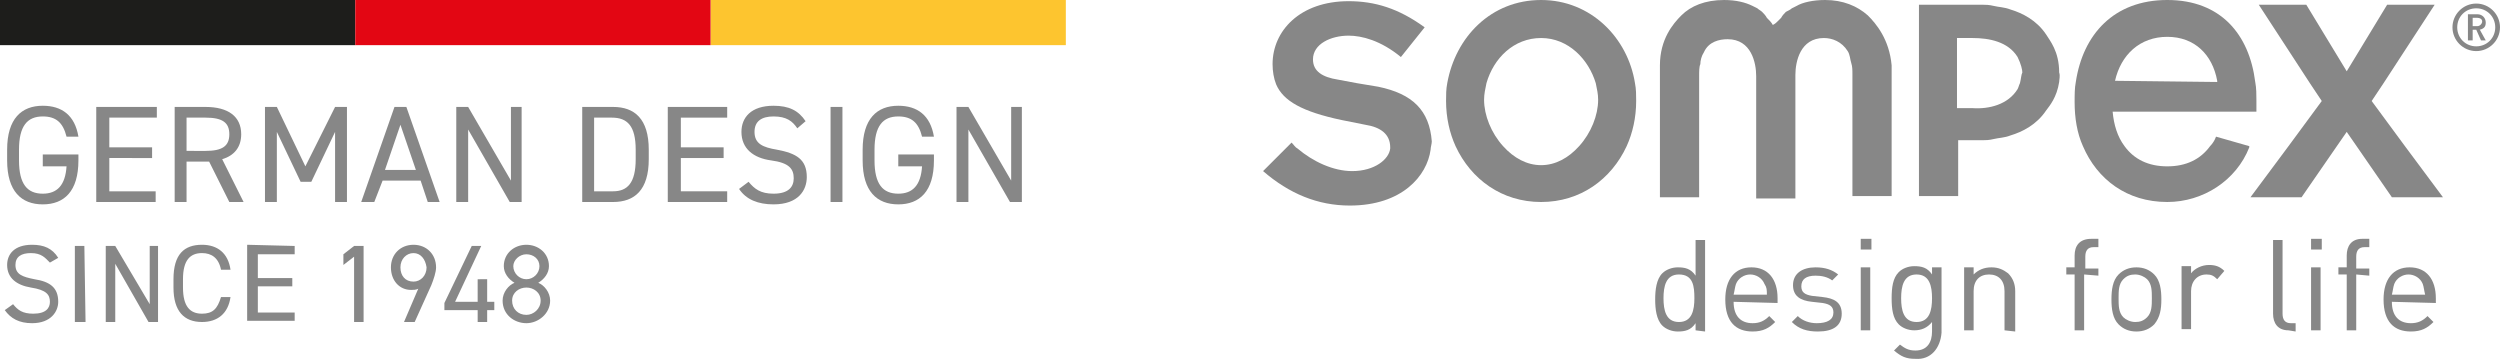<svg xmlns="http://www.w3.org/2000/svg" xmlns:xlink="http://www.w3.org/1999/xlink" version="1.1" id="Ebene_1" x="0px" y="0px" viewBox="0 0 210.4 30.2" style="enable-background:new 0 0 210.4 30.2;" xml:space="preserve"><style type="text/css">
	.st0{fill:#1D1D1B;}
	.st1{fill:#FDC52F;}
	.st2{fill:#E30613;}
	.st3{enable-background:new    ;}
	.st4{fill:#878787;}
</style><g id="flagge"><rect class="st0" width="29.9" height="3.8"/><rect x="59.8" class="st1" width="29.9" height="3.8"/><rect x="29.9" class="st2" width="29.9" height="3.8"/></g><g id="german" class="st3"><path class="st4" d="M6.6,13v0.5c0,2.6-1.2,3.7-3,3.7s-3-1.1-3-3.7v-0.9c0-2.6,1.2-3.7,3-3.7c1.6,0,2.7,0.8,3,2.6h-1   c-0.3-1.2-0.9-1.7-2-1.7c-1.3,0-2,0.8-2,2.8v0.9c0,2,0.7,2.8,2,2.8c1.2,0,1.9-0.7,2-2.3h-2v-1H6.6z"/><path class="st4" d="M13.2,9v0.9h-4v2.5h3.6v0.9H9.2v2.8h3.9V17h-5V9H13.2z"/><path class="st4" d="M19.3,17l-1.7-3.4h-1.9V17h-1V9h2.6c1.9,0,3,0.8,3,2.3c0,1.1-0.6,1.8-1.6,2.1l1.8,3.6H19.3z M17.3,12.7   c1.4,0,2-0.4,2-1.4s-0.6-1.4-2-1.4h-1.6v2.8C15.7,12.7,17.3,12.7,17.3,12.7z"/><path class="st4" d="M25.7,14l2.5-5h1v8h-1v-5.9l-2,4.2h-0.9l-2-4.2V17h-1V9h1L25.7,14z"/><path class="st4" d="M30.4,17l2.8-8h1l2.8,8h-1l-0.6-1.8h-3.2L31.5,17H30.4z M32.4,14.3H35l-1.3-3.8L32.4,14.3z"/><path class="st4" d="M43.9,9v8h-1l-3.5-6.1V17h-1V9h1l3.6,6.2V9H43.9z"/></g><g id="design" class="st3"><path class="st4" d="M49,17V9h2.6c1.8,0,3,1,3,3.6v0.8c0,2.6-1.2,3.6-3,3.6H49z M53.5,13.4v-0.8c0-2-0.7-2.7-2-2.7H50v6.2h1.6   C52.8,16.1,53.5,15.4,53.5,13.4z"/><path class="st4" d="M61.2,9v0.9h-3.9v2.5h3.6v0.9h-3.6v2.8h3.9V17h-5V9H61.2z"/><path class="st4" d="M67.1,10.8c-0.4-0.6-0.9-1-2-1c-1,0-1.6,0.4-1.6,1.3c0,1,0.7,1.3,1.9,1.5c1.6,0.3,2.5,0.8,2.5,2.3   c0,1.1-0.7,2.3-2.8,2.3c-1.3,0-2.3-0.4-2.9-1.3l0.8-0.6c0.5,0.6,1,1,2.1,1c1.3,0,1.7-0.6,1.7-1.3c0-0.8-0.4-1.3-1.9-1.5   s-2.5-1-2.5-2.4c0-1.2,0.8-2.2,2.7-2.2c1.3,0,2.1,0.4,2.7,1.3L67.1,10.8z"/><path class="st4" d="M70.9,17h-1V9h1V17z"/><path class="st4" d="M78.6,13v0.5c0,2.6-1.2,3.7-3,3.7s-3-1.1-3-3.7v-0.9c0-2.6,1.2-3.7,3-3.7c1.6,0,2.7,0.8,3,2.6h-1   c-0.3-1.2-0.9-1.7-2-1.7c-1.3,0-2,0.8-2,2.8v0.9c0,2,0.7,2.8,2,2.8c1.2,0,1.9-0.7,2-2.3h-2v-1H78.6z"/><g><path class="st4" d="M86,9v8h-1l-3.5-6.1V17h-1V9h1l3.6,6.2V9H86z"/></g></g><g id="since" class="st3"><path class="st4" d="M4.2,22.1c-0.4-0.4-0.7-0.8-1.6-0.8c-0.8,0-1.3,0.3-1.3,1c0,0.8,0.6,1,1.6,1.2c1.3,0.2,2,0.7,2,1.9   c0,0.8-0.6,1.8-2.2,1.8c-1.1,0-1.8-0.4-2.3-1.1l0.7-0.5c0.4,0.5,0.8,0.8,1.7,0.8c1.1,0,1.4-0.5,1.4-1c0-0.6-0.3-1-1.6-1.2   c-1.2-0.2-2-0.8-2-1.9c0-0.9,0.6-1.7,2.1-1.7c1,0,1.7,0.3,2.2,1.1L4.2,22.1z"/><path class="st4" d="M7.2,27.1H6.3v-6.4h0.8L7.2,27.1L7.2,27.1z"/><path class="st4" d="M13.3,20.7v6.4h-0.8l-2.8-4.9v4.9H8.9v-6.4h0.8l2.9,4.9v-4.9H13.3z"/><path class="st4" d="M18.6,22.7c-0.2-1-0.8-1.4-1.6-1.4c-1,0-1.6,0.6-1.6,2.2v0.7c0,1.6,0.6,2.2,1.6,2.2c0.9,0,1.3-0.4,1.6-1.4h0.8   c-0.2,1.4-1.1,2.1-2.4,2.1c-1.5,0-2.4-0.9-2.4-2.9v-0.7c0-2.1,0.9-2.9,2.4-2.9c1.3,0,2.2,0.7,2.4,2.1   C19.4,22.7,18.6,22.7,18.6,22.7z"/><path class="st4" d="M24.8,20.7v0.7h-3.1v2h2.9v0.7h-2.9v2.2h3.1V27h-4v-6.4L24.8,20.7L24.8,20.7z"/></g><g id="_x31_948" class="st3"><path class="st4" d="M30.6,27.1h-0.8v-5.5l-0.9,0.7v-0.9l0.9-0.7h0.8V27.1z"/><path class="st4" d="M35.2,24.3c-0.2,0.1-0.4,0.1-0.6,0.1c-1,0-1.7-0.8-1.7-1.9s0.8-1.9,1.9-1.9c1.1,0,1.9,0.8,1.9,1.9   c0,0.4-0.2,1-0.4,1.5l-1.4,3.1H34L35.2,24.3z M34.8,21.3c-0.6,0-1.1,0.5-1.1,1.2s0.4,1.2,1.1,1.2c0.6,0,1.1-0.5,1.1-1.2   C35.8,21.8,35.4,21.3,34.8,21.3z"/><path class="st4" d="M40.5,20.7l-2.2,4.7h1.9v-1.9H41v1.9h0.6v0.7H41v1h-0.8v-1h-2.8v-0.6l2.3-4.8H40.5z"/><path class="st4" d="M43.3,23.8c-0.5-0.3-0.9-0.8-0.9-1.4c0-1.1,0.9-1.8,1.9-1.8s1.9,0.7,1.9,1.8c0,0.6-0.4,1.1-0.9,1.4   c0.5,0.2,1,0.8,1,1.5c0,1.1-1,1.9-2,1.9s-2-0.7-2-1.9C42.3,24.6,42.8,24,43.3,23.8z M44.3,26.5c0.6,0,1.2-0.5,1.2-1.2   s-0.6-1.1-1.2-1.1c-0.6,0-1.2,0.4-1.2,1.1S43.6,26.5,44.3,26.5z M44.3,23.5c0.6,0,1.1-0.5,1.1-1.1s-0.5-1-1.1-1s-1.1,0.5-1.1,1   C43.2,23,43.7,23.5,44.3,23.5z"/></g><g id="sompex"><path class="st4" d="M116,7.3L114.2,7l0,0l-1.6-0.3c-1.3-0.2-2.1-0.7-2.1-1.7c0-1.3,1.5-2,3-2c1.1,0,2.7,0.4,4.4,1.8l2-2.5   c-2.2-1.6-4.2-2.2-6.4-2.2c-4.1,0-6.4,2.5-6.4,5.3c0,0.6,0.1,1.2,0.3,1.7l0,0c0.6,1.4,2.2,2.3,5.5,3l2,0.4c1.3,0.2,2.1,0.8,2.1,1.9   c0,0.1,0,0.1,0,0.1l0,0c-0.1,0.9-1.3,1.9-3.2,1.9c-1.6,0-3.3-0.8-4.6-1.9l0,0c-0.2-0.1-0.3-0.3-0.5-0.5l-0.5,0.5l0,0l-1.9,1.9   c2.2,1.9,4.6,2.9,7.3,2.9c4.4,0,6.5-2.5,6.8-4.7l0,0c0-0.2,0.1-0.5,0.1-0.7C120.3,9.3,118.9,7.9,116,7.3"/><path class="st4" d="M129.7,13.9c-1.2,0-2.3-0.6-3.2-1.6l0,0c-1-1.1-1.6-2.6-1.6-3.9c0-0.5,0.1-0.9,0.2-1.4   c0.6-2.1,2.3-3.8,4.6-3.8c2.3,0,4,1.8,4.6,3.8l0,0c0.1,0.5,0.2,0.9,0.2,1.4c0,1.3-0.6,2.8-1.6,3.9l0,0   C132,13.3,130.9,13.9,129.7,13.9 M137.7,8.5c0-0.5,0-1-0.1-1.5l0,0c-0.6-3.8-3.7-7-7.9-7s-7.2,3.1-7.9,7l0,0   c-0.1,0.5-0.1,1-0.1,1.5c0,1.4,0.3,2.7,0.8,3.8l0,0c1.3,2.8,3.9,4.7,7.2,4.7c3.3,0,5.9-1.9,7.2-4.7l0,0   C137.4,11.2,137.7,9.9,137.7,8.5"/><path class="st4" d="M157.2,1.3c-0.9-0.8-2.1-1.3-3.6-1.3c-1,0-1.9,0.2-2.4,0.5l-0.4,0.2c-0.1,0.1-0.3,0.2-0.5,0.3   c-0.1,0.1-0.3,0.3-0.4,0.5c-0.1,0.1-0.2,0.2-0.3,0.3c-0.1,0.1-0.2,0.2-0.4,0.3c-0.1-0.2-0.3-0.4-0.5-0.6c-0.1-0.2-0.3-0.4-0.4-0.5   c-0.1-0.1-0.3-0.2-0.4-0.3l-0.4-0.2c-0.6-0.3-1.4-0.5-2.4-0.5c-1.6,0-2.8,0.5-3.6,1.3c-0.7,0.7-1.8,2-1.8,4.2v11.1h3.3V6.4   c0-0.4,0-0.8,0.1-1c0-0.3,0.1-0.7,0.3-1c0.4-0.9,1.3-1.1,2-1.1c2,0,2.4,2,2.4,3.1v10.3h3.3V6.3c0-1.1,0.4-3.1,2.4-3.1   c0.7,0,1.5,0.3,2,1.1c0.2,0.3,0.2,0.7,0.3,1s0.1,0.6,0.1,1v10.2h3.3v-11C159,3.3,157.9,2,157.2,1.3"/><path class="st4" d="M170,7L170,7c-0.1,0.2-0.1,0.3-0.2,0.5c-0.8,1.3-2.4,1.7-3.8,1.6c-0.4,0-0.9,0-1.3,0V3.2c0.4,0,0.9,0,1.3,0   c1.4,0,3,0.3,3.8,1.6c0.3,0.6,0.4,1.1,0.4,1.3C170.1,6.3,170.1,6.6,170,7 M172.2,2.9c-0.8-1.2-2-1.8-3-2.1c-0.5-0.2-1-0.2-1.4-0.3   s-0.7-0.1-0.9-0.1c-0.4,0-0.9,0-1.4,0h-4v16.1h3.3v-4.7h0.7c0.4,0,0.9,0,1.4,0c0.2,0,0.5,0,0.9-0.1s0.9-0.1,1.4-0.3   c1-0.3,2.2-0.9,3-2.1c0.3-0.4,0.9-1.1,1.1-2.4c0-0.2,0.1-0.5,0-0.8C173.3,4.3,172.5,3.4,172.2,2.9"/><path class="st4" d="M178,6.8c0.5-2.2,2.1-3.7,4.4-3.7s3.8,1.5,4.2,3.7v0.1L178,6.8L178,6.8L178,6.8z M189.9,9.5v-1   c0-0.5,0-1.1-0.1-1.6l0,0c-0.5-4-2.9-6.9-7.4-6.9s-7.1,2.9-7.7,6.9l0,0c-0.1,0.5-0.1,1.1-0.1,1.7c0,1.3,0.2,2.6,0.7,3.7l0,0   c1.2,2.8,3.7,4.7,7.1,4.7c3,0,5.8-1.8,6.9-4.6l0,0v-0.1l-2.8-0.8c-0.1,0.3-0.3,0.6-0.5,0.8l0,0c-0.8,1.1-2,1.7-3.6,1.7   s-2.8-0.6-3.6-1.7l0,0c-0.6-0.8-0.9-1.8-1-2.9h12.1V9.5z"/><polygon class="st4" points="205.6,16.6 202.4,12.3 202.4,12.3 199.6,8.5 200.6,7 200.6,7 204.9,0.4 200.9,0.4 197.5,6 194.1,0.4    190.1,0.4 194.4,7 194.4,7 195.4,8.5 192.6,12.3 192.6,12.3 189.4,16.6 193.7,16.6 196.6,12.4 196.6,12.4 197.5,11.1 198.4,12.4    198.4,12.4 201.3,16.6  "/><g id="r"><path class="st4" d="M208.4,3.9c-0.9,0-1.6-0.7-1.6-1.6s0.7-1.6,1.6-1.6s1.6,0.7,1.6,1.6S209.3,3.9,208.4,3.9 M208.4,0.3    c-1.1,0-2,0.9-2,2s0.9,2,2,2s2-0.9,2-2S209.5,0.3,208.4,0.3"/><path class="st4" d="M208.5,2.2h-0.4V1.5h0.4c0.2,0,0.4,0.1,0.4,0.3S208.7,2.2,208.5,2.2 M209.2,1.9c0-0.4-0.3-0.7-0.7-0.7h-0.8    v2.2h0.4V2.5h0.3l0.4,0.9h0.4l-0.5-0.9C209.1,2.4,209.2,2.2,209.2,1.9"/></g></g><g id="design_00000083050414463579467660000003299388093442168486_"><path class="st4" d="M141.3,23.1c-1.1,0-1.3,1-1.3,2s0.2,2,1.3,2s1.3-1,1.3-2S142.5,23.1,141.3,23.1 M142.7,27.8v-0.6   c-0.4,0.6-0.9,0.7-1.5,0.7c-0.5,0-1-0.2-1.3-0.5c-0.5-0.5-0.6-1.4-0.6-2.2s0.1-1.7,0.6-2.2c0.3-0.3,0.8-0.5,1.3-0.5   c0.6,0,1.1,0.1,1.5,0.7v-3h0.8v7.7L142.7,27.8L142.7,27.8z"/><path class="st4" d="M148.5,23.9c-0.2-0.5-0.7-0.8-1.2-0.8s-1,0.3-1.2,0.8c-0.1,0.3-0.1,0.5-0.2,0.9h2.8   C148.7,24.4,148.7,24.2,148.5,23.9 M145.9,25.4c0,1.2,0.6,1.8,1.6,1.8c0.6,0,1-0.2,1.4-0.6l0.5,0.5c-0.5,0.5-1,0.8-1.9,0.8   c-1.4,0-2.3-0.8-2.3-2.7c0-1.7,0.8-2.7,2.2-2.7s2.2,1,2.2,2.6v0.4L145.9,25.4L145.9,25.4z"/><path class="st4" d="M153,27.9c-0.9,0-1.6-0.2-2.2-0.8l0.5-0.5c0.4,0.4,1,0.6,1.6,0.6c0.9,0,1.4-0.3,1.4-0.9c0-0.5-0.3-0.7-0.9-0.8   l-0.9-0.1c-1-0.1-1.6-0.5-1.6-1.4c0-1,0.8-1.5,1.9-1.5c0.8,0,1.4,0.2,1.9,0.6l-0.5,0.5c-0.4-0.3-0.9-0.4-1.4-0.4   c-0.8,0-1.2,0.3-1.2,0.9c0,0.5,0.3,0.7,0.9,0.8l0.9,0.1c0.9,0.1,1.6,0.4,1.6,1.4S154.3,27.9,153,27.9"/><path class="st4" d="M157.4,27.8h-0.8v-5.3h0.8V27.8z M157.5,21h-0.9v-0.9h0.9V21z"/><path class="st4" d="M161.3,23.1c-1.1,0-1.3,1-1.3,2s0.2,2,1.3,2s1.3-1,1.3-2S162.4,23.1,161.3,23.1 M161.2,30.2   c-0.8,0-1.2-0.2-1.8-0.7l0.5-0.5c0.4,0.3,0.7,0.5,1.3,0.5c1,0,1.4-0.7,1.4-1.6v-0.8c-0.4,0.5-0.9,0.7-1.5,0.7c-0.5,0-1-0.2-1.3-0.5   c-0.5-0.5-0.6-1.3-0.6-2.2s0.1-1.7,0.6-2.2c0.3-0.3,0.8-0.5,1.3-0.5c0.6,0,1.1,0.1,1.5,0.7v-0.6h0.8V28   C163.3,29.3,162.5,30.3,161.2,30.2"/><path class="st4" d="M168.7,27.8v-3.3c0-0.9-0.5-1.4-1.3-1.4s-1.3,0.5-1.3,1.4v3.3h-0.8v-5.3h0.8v0.6c0.4-0.4,0.9-0.6,1.5-0.6   s1,0.2,1.4,0.5c0.4,0.4,0.6,0.9,0.6,1.5v3.4L168.7,27.8L168.7,27.8z"/></g><g id="for"><path class="st4" d="M175.4,23.1v4.7h-0.8v-4.7h-0.7v-0.6h0.7v-1c0-0.8,0.4-1.4,1.4-1.4h0.6v0.7h-0.4c-0.5,0-0.7,0.3-0.7,0.8v1h1.1   v0.6L175.4,23.1L175.4,23.1z"/><path class="st4" d="M180.7,23.5c-0.2-0.2-0.6-0.4-1-0.4s-0.7,0.1-1,0.4c-0.4,0.4-0.4,1-0.4,1.6s0,1.2,0.4,1.6   c0.2,0.2,0.6,0.4,1,0.4s0.7-0.1,1-0.4c0.4-0.4,0.4-1,0.4-1.6S181.1,23.9,180.7,23.5 M181.3,27.3c-0.4,0.4-0.9,0.6-1.5,0.6   s-1.1-0.2-1.5-0.6c-0.5-0.5-0.6-1.3-0.6-2.1s0.1-1.6,0.6-2.1c0.4-0.4,0.9-0.6,1.5-0.6s1.1,0.2,1.5,0.6c0.5,0.5,0.6,1.3,0.6,2.1   S181.8,26.7,181.3,27.3"/><path class="st4" d="M186.6,23.5c-0.3-0.3-0.5-0.4-0.9-0.4c-0.8,0-1.3,0.6-1.3,1.4v3.2h-0.8v-5.3h0.8V23c0.3-0.4,0.9-0.7,1.5-0.7   c0.5,0,0.9,0.1,1.3,0.5L186.6,23.5z"/></g><g id="life"><path class="st4" d="M192.6,27.8c-0.9,0-1.3-0.6-1.3-1.4v-6.2h0.8v6.2c0,0.5,0.2,0.8,0.7,0.8h0.4v0.7L192.6,27.8L192.6,27.8z"/><path class="st4" d="M195.3,27.8h-0.8v-5.3h0.8V27.8z M195.4,21h-0.9v-0.9h0.9V21z"/><path class="st4" d="M198.3,23.1v4.7h-0.8v-4.7h-0.7v-0.6h0.7v-1c0-0.8,0.4-1.4,1.3-1.4h0.6v0.7H199c-0.5,0-0.7,0.3-0.7,0.8v1h1.1   v0.6L198.3,23.1L198.3,23.1z"/><path class="st4" d="M203.9,23.9c-0.2-0.5-0.7-0.8-1.2-0.8s-1,0.3-1.2,0.8c-0.1,0.3-0.1,0.5-0.2,0.9h2.8   C204,24.4,204,24.2,203.9,23.9 M201.3,25.4c0,1.2,0.6,1.8,1.6,1.8c0.6,0,1-0.2,1.4-0.6l0.5,0.5c-0.5,0.5-1,0.8-1.9,0.8   c-1.4,0-2.3-0.8-2.3-2.7c0-1.7,0.8-2.7,2.2-2.7s2.2,1,2.2,2.6v0.4L201.3,25.4L201.3,25.4z"/></g></svg>